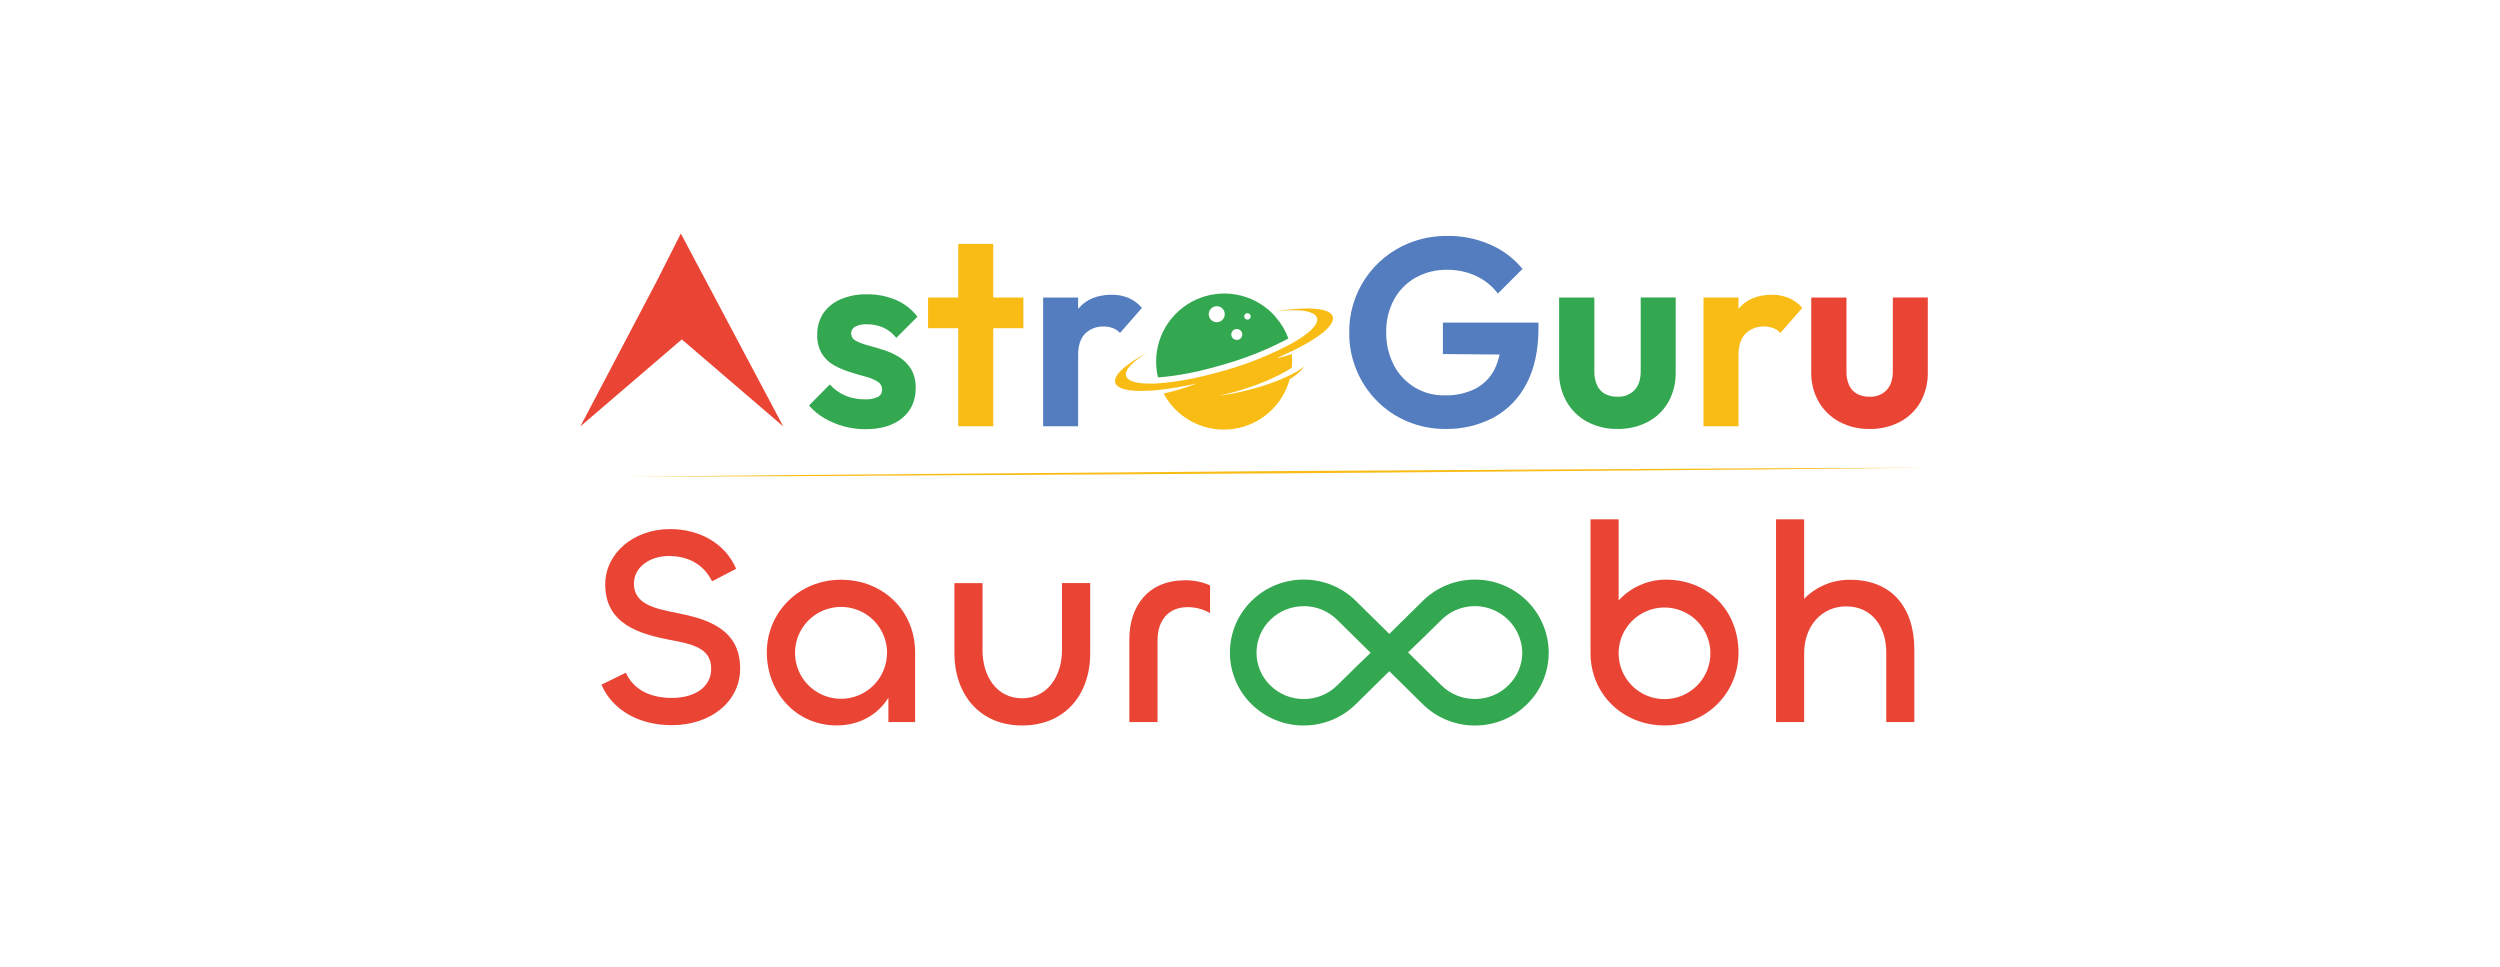 <svg xmlns="http://www.w3.org/2000/svg" width="305" height="118" viewBox="0 0 305 118" fill="none"><path d="M73.375 83.53L76.355 82.068C77.255 84.073 79.233 85.147 81.969 85.147C84.706 85.147 86.766 83.868 86.766 81.583C86.766 79.023 84.41 78.572 81.67 78.054C78.172 77.361 73.838 76.22 73.838 71.307C73.838 67.465 77.339 64.547 81.738 64.547C85.273 64.547 88.428 66.209 89.813 69.392L86.868 70.916C85.931 69.012 84.165 67.834 81.6 67.834C79.244 67.834 77.337 69.22 77.337 71.192C77.337 73.682 79.797 74.237 82.604 74.789C86.072 75.482 90.299 76.623 90.299 81.549C90.299 85.631 86.659 88.471 81.981 88.471C78.053 88.479 74.76 86.713 73.375 83.53Z" fill="#EA4435"></path><path d="M93.551 79.583C93.551 74.741 97.433 70.727 102.597 70.727C107.76 70.727 111.643 74.532 111.643 79.583V88.095H108.384V85.121C107.103 87.197 104.848 88.501 102.078 88.501C97.154 88.512 93.551 84.498 93.551 79.583ZM108.223 79.619C108.217 78.512 107.883 77.431 107.263 76.513C106.643 75.595 105.764 74.881 104.737 74.461C103.711 74.041 102.583 73.934 101.495 74.153C100.408 74.373 99.41 74.909 98.628 75.694C97.845 76.479 97.313 77.478 97.099 78.564C96.885 79.651 96.998 80.777 97.423 81.799C97.849 82.822 98.569 83.696 99.492 84.31C100.414 84.925 101.499 85.253 102.608 85.253C103.347 85.253 104.079 85.107 104.761 84.823C105.443 84.539 106.063 84.124 106.584 83.6C107.104 83.076 107.516 82.455 107.796 81.772C108.075 81.089 108.216 80.357 108.212 79.619H108.223Z" fill="#EA4435"></path><path d="M129.566 79.306V71.137H133.006V79.72C133.006 84.632 130.023 88.508 124.688 88.508C119.42 88.508 116.438 84.599 116.438 79.683V71.139H119.869V79.34C119.869 82.455 121.561 85.19 124.688 85.19C127.814 85.19 129.566 82.455 129.566 79.306Z" fill="#EA4435"></path><path d="M137.781 88.095V77.991C137.781 73.875 140.137 70.794 144.576 70.794C145.625 70.779 146.666 70.992 147.626 71.416V74.796C146.792 74.319 145.847 74.069 144.886 74.07C142.6 74.07 141.218 75.627 141.218 78.12V88.095H137.781Z" fill="#EA4435"></path><path d="M194.043 79.654V63.355H197.474V73.251C198.205 72.454 199.093 71.817 200.084 71.38C201.074 70.944 202.145 70.718 203.227 70.716C208.391 70.716 212.098 74.488 212.098 79.643C212.098 84.522 208.218 88.502 203.089 88.502C197.959 88.502 194.043 84.671 194.043 79.654ZM208.667 79.62C208.65 78.518 208.307 77.445 207.681 76.537C207.055 75.628 206.174 74.925 205.149 74.516C204.123 74.106 203 74.009 201.919 74.235C200.838 74.462 199.849 75.003 199.075 75.79C198.301 76.576 197.778 77.574 197.571 78.657C197.364 79.74 197.483 80.86 197.912 81.876C198.341 82.892 199.061 83.758 199.982 84.367C200.904 84.975 201.985 85.297 203.089 85.293C203.83 85.291 204.563 85.143 205.246 84.856C205.928 84.569 206.547 84.149 207.066 83.621C207.585 83.094 207.994 82.468 208.269 81.781C208.544 81.094 208.679 80.36 208.667 79.62Z" fill="#EA4435"></path><path d="M216.676 88.096V63.355H220.107V73.054C220.839 72.303 221.718 71.711 222.688 71.312C223.659 70.913 224.701 70.717 225.75 70.736C230.741 70.736 233.549 74.057 233.549 79.248V88.096H230.123V79.584C230.123 76.575 228.459 73.978 225.236 73.978C222.22 73.978 220.107 76.4 220.107 79.688V88.096H216.676Z" fill="#EA4435"></path><path d="M159.05 88.512C156.669 88.519 154.382 87.584 152.69 85.912C151.853 85.089 151.188 84.108 150.734 83.026C150.281 81.944 150.047 80.783 150.047 79.61C150.047 78.438 150.281 77.276 150.734 76.195C151.188 75.113 151.853 74.132 152.69 73.309C154.384 71.636 156.673 70.701 159.056 70.709C161.436 70.703 163.721 71.638 165.413 73.309L169.496 77.337L173.578 73.312C175.269 71.64 177.555 70.705 179.935 70.712C182.311 70.701 184.595 71.632 186.284 73.301C187.973 74.969 188.93 77.238 188.945 79.61C188.946 80.784 188.713 81.946 188.259 83.028C187.804 84.11 187.138 85.091 186.298 85.912C184.606 87.584 182.319 88.519 179.938 88.512C177.557 88.517 175.27 87.582 173.576 85.912L169.496 81.886L165.413 85.912C163.718 87.581 161.431 88.514 159.05 88.509V88.512ZM171.784 79.591L175.855 83.61C176.943 84.681 178.411 85.279 179.938 85.275C181.467 85.281 182.936 84.683 184.024 83.61C184.559 83.09 184.984 82.468 185.275 81.781C185.566 81.094 185.716 80.356 185.717 79.61C185.694 78.481 185.34 77.383 184.699 76.453C184.058 75.522 183.158 74.799 182.11 74.374C181.062 73.949 179.912 73.839 178.802 74.06C177.693 74.28 176.672 74.82 175.867 75.613C173.985 77.461 172.698 78.731 171.784 79.591ZM159.059 73.957C158.302 73.953 157.552 74.098 156.851 74.384C156.151 74.669 155.514 75.09 154.976 75.622C154.443 76.143 154.02 76.765 153.731 77.452C153.443 78.138 153.294 78.876 153.294 79.62C153.294 80.365 153.443 81.102 153.731 81.789C154.02 82.475 154.443 83.097 154.976 83.619C156.062 84.691 157.529 85.289 159.056 85.284C160.585 85.288 162.055 84.688 163.142 83.613C165.015 81.768 166.302 80.501 167.216 79.641L163.139 75.622C162.602 75.089 161.966 74.667 161.266 74.38C160.565 74.093 159.816 73.946 159.059 73.948V73.957Z" fill="#34A851"></path><path d="M83.18 41.407L95.553 52.018L85.748 33.547L83.061 28.488L80.124 34.3L70.805 52.018" fill="#EA4435"></path><path d="M76.492 58.163L96.322 57.957L116.152 57.794L155.815 57.473L195.477 57.242L215.31 57.129L235.143 57.059L215.31 57.267L195.48 57.43L155.817 57.752L116.155 57.983L96.322 58.095L76.492 58.163Z" fill="#F9BC15"></path><path d="M105.536 52.363C103.786 52.358 102.068 51.892 100.556 51.013C99.856 50.604 99.229 50.083 98.699 49.47L101.239 46.901C101.758 47.489 102.402 47.954 103.123 48.264C103.877 48.575 104.687 48.729 105.502 48.718C106.044 48.753 106.586 48.656 107.082 48.436C107.246 48.355 107.384 48.229 107.477 48.072C107.571 47.915 107.617 47.734 107.61 47.551C107.616 47.348 107.566 47.147 107.467 46.969C107.367 46.792 107.222 46.645 107.045 46.543C106.583 46.27 106.083 46.067 105.561 45.94C104.955 45.777 104.317 45.594 103.657 45.377C102.994 45.172 102.355 44.899 101.749 44.563C101.144 44.226 100.634 43.741 100.268 43.154C99.861 42.448 99.666 41.641 99.704 40.828C99.681 39.906 99.937 38.999 100.437 38.225C100.959 37.471 101.686 36.882 102.531 36.526C103.549 36.092 104.649 35.88 105.756 35.906C106.973 35.887 108.181 36.12 109.303 36.591C110.341 37.034 111.245 37.74 111.927 38.639L109.345 41.222C108.919 40.675 108.366 40.24 107.734 39.954C107.122 39.69 106.462 39.557 105.795 39.563C105.296 39.532 104.797 39.628 104.345 39.844C104.193 39.92 104.066 40.036 103.976 40.179C103.887 40.323 103.84 40.489 103.84 40.658C103.839 40.848 103.892 41.033 103.991 41.194C104.091 41.355 104.234 41.485 104.404 41.568C104.874 41.817 105.372 42.007 105.889 42.132C106.494 42.295 107.129 42.483 107.793 42.695C108.456 42.904 109.091 43.193 109.684 43.557C110.279 43.925 110.78 44.427 111.148 45.022C111.553 45.734 111.748 46.545 111.712 47.363C111.712 48.903 111.158 50.123 110.05 51.025C108.942 51.926 107.438 52.372 105.536 52.363Z" fill="#34A851"></path><path d="M113.223 40.039V36.298H124.853V40.039H113.223ZM116.905 52.005V29.752H121.174V52.005H116.905Z" fill="#F9BC15"></path><path d="M127.262 52.005V36.298H131.531V52.005H127.262ZM131.531 43.324L129.869 42.217C130.057 40.286 130.621 38.763 131.562 37.648C132.502 36.532 133.848 35.969 135.599 35.958C136.302 35.948 137 36.075 137.654 36.332C138.295 36.609 138.865 37.029 139.318 37.56L136.646 40.617C136.407 40.358 136.112 40.159 135.783 40.034C135.413 39.896 135.021 39.829 134.626 39.836C134.215 39.821 133.805 39.889 133.421 40.037C133.037 40.186 132.688 40.411 132.394 40.698C131.819 41.277 131.531 42.152 131.531 43.324Z" fill="#547DBF"></path><path d="M176.327 52.332C174.756 52.343 173.198 52.039 171.748 51.436C170.34 50.855 169.063 49.999 167.992 48.918C166.902 47.817 166.042 46.511 165.461 45.076C164.879 43.641 164.589 42.105 164.606 40.557C164.581 38.225 165.259 35.94 166.554 33.998C167.848 32.057 169.698 30.549 171.863 29.673C173.363 29.068 174.969 28.765 176.587 28.78C178.379 28.76 180.155 29.12 181.798 29.836C183.334 30.499 184.688 31.519 185.748 32.811L182.743 35.808C182.039 34.889 181.124 34.152 180.074 33.662C178.971 33.155 177.769 32.9 176.555 32.915C175.206 32.889 173.873 33.221 172.693 33.876C171.587 34.502 170.679 35.425 170.072 36.541C169.417 37.766 169.09 39.138 169.121 40.526C169.092 41.922 169.411 43.302 170.049 44.543C170.635 45.682 171.532 46.633 172.636 47.286C173.739 47.938 175.005 48.267 176.287 48.233C177.561 48.269 178.825 47.996 179.97 47.436C180.977 46.92 181.797 46.102 182.314 45.095C182.89 43.917 183.17 42.617 183.13 41.307L186.027 43.279L176.033 43.194V39.355H187.695V39.971C187.695 42.704 187.207 44.986 186.231 46.819C185.334 48.567 183.932 50.006 182.207 50.949C180.395 51.896 178.372 52.372 176.327 52.332Z" fill="#547DBF"></path><path d="M197.334 52.332C196.046 52.357 194.773 52.055 193.635 51.453C192.588 50.889 191.72 50.044 191.127 49.014C190.502 47.915 190.186 46.669 190.212 45.406V36.299H194.512V45.313C194.496 45.893 194.607 46.47 194.84 47.003C195.041 47.452 195.384 47.823 195.816 48.059C196.285 48.298 196.808 48.414 197.334 48.397C197.72 48.419 198.106 48.358 198.466 48.217C198.825 48.077 199.151 47.86 199.419 47.583C199.919 47.042 200.167 46.282 200.167 45.307V36.293H204.436V45.406C204.465 46.677 204.157 47.934 203.541 49.048C202.955 50.078 202.084 50.919 201.033 51.47C199.891 52.061 198.62 52.357 197.334 52.332Z" fill="#34A851"></path><path d="M207.828 52.007V36.3H212.094V52.007H207.828ZM212.094 43.325L210.432 42.218C210.63 40.288 211.194 38.765 212.125 37.649C213.056 36.534 214.402 35.97 216.163 35.959C216.866 35.954 217.562 36.086 218.214 36.348C218.856 36.62 219.427 37.035 219.882 37.562L217.21 40.618C216.971 40.36 216.675 40.16 216.346 40.035C215.977 39.897 215.584 39.831 215.19 39.838C214.778 39.822 214.368 39.891 213.985 40.039C213.601 40.187 213.251 40.412 212.958 40.7C212.382 41.278 212.094 42.153 212.094 43.325Z" fill="#F9BC15"></path><path d="M228.089 52.332C226.802 52.357 225.53 52.054 224.393 51.453C223.346 50.888 222.477 50.043 221.882 49.014C221.258 47.915 220.943 46.668 220.97 45.406V36.299H225.268V45.313C225.25 45.893 225.361 46.47 225.592 47.003C225.795 47.452 226.139 47.822 226.571 48.059C227.04 48.298 227.563 48.415 228.089 48.397C228.475 48.419 228.861 48.358 229.221 48.217C229.581 48.077 229.906 47.86 230.174 47.583C230.674 47.042 230.925 46.282 230.925 45.307V36.293H235.191V45.406C235.219 46.677 234.911 47.934 234.297 49.048C233.71 50.078 232.839 50.919 231.788 51.47C230.646 52.061 229.375 52.357 228.089 52.332Z" fill="#EA4435"></path><path d="M155.654 38.707V38.688C154.546 37.405 153.072 36.492 151.428 36.07C149.785 35.648 148.052 35.739 146.462 36.329C144.872 36.919 143.501 37.981 142.533 39.372C141.565 40.763 141.046 42.416 141.047 44.11C141.047 44.761 141.123 45.409 141.273 46.042C143.547 45.904 146.605 45.296 149.681 44.352C152.279 43.591 154.793 42.567 157.183 41.296C156.837 40.347 156.318 39.469 155.654 38.707ZM148.448 39.307C148.255 39.308 148.066 39.251 147.905 39.144C147.744 39.038 147.618 38.886 147.544 38.708C147.47 38.53 147.45 38.334 147.487 38.144C147.525 37.955 147.617 37.781 147.754 37.645C147.89 37.508 148.064 37.415 148.253 37.377C148.443 37.339 148.639 37.358 148.818 37.432C148.997 37.506 149.149 37.631 149.257 37.791C149.364 37.951 149.421 38.14 149.421 38.333C149.422 38.461 149.397 38.587 149.348 38.705C149.299 38.824 149.228 38.931 149.137 39.022C149.047 39.112 148.939 39.184 148.821 39.233C148.703 39.282 148.576 39.307 148.448 39.307ZM150.886 41.474C150.753 41.474 150.623 41.434 150.512 41.36C150.402 41.286 150.316 41.182 150.265 41.059C150.214 40.936 150.201 40.801 150.227 40.671C150.253 40.541 150.318 40.422 150.412 40.328C150.506 40.234 150.626 40.171 150.756 40.145C150.887 40.12 151.022 40.133 151.145 40.184C151.267 40.236 151.372 40.322 151.445 40.433C151.519 40.543 151.558 40.673 151.557 40.806C151.557 40.894 151.54 40.981 151.506 41.062C151.472 41.143 151.423 41.217 151.36 41.279C151.298 41.341 151.224 41.39 151.142 41.423C151.061 41.457 150.974 41.474 150.886 41.474ZM152.192 38.992C152.114 38.992 152.038 38.97 151.973 38.927C151.909 38.885 151.858 38.824 151.828 38.752C151.798 38.681 151.789 38.602 151.804 38.526C151.819 38.45 151.856 38.38 151.911 38.324C151.966 38.269 152.035 38.232 152.112 38.217C152.188 38.201 152.267 38.209 152.339 38.238C152.41 38.268 152.472 38.318 152.515 38.383C152.558 38.447 152.581 38.523 152.581 38.6C152.582 38.652 152.572 38.702 152.553 38.75C152.533 38.797 152.505 38.841 152.468 38.877C152.432 38.913 152.389 38.942 152.342 38.962C152.294 38.982 152.243 38.992 152.192 38.992Z" fill="#34A851"></path><path d="M157.552 42.867C156.988 43.149 156.395 43.408 155.766 43.676C156.392 43.577 157.006 43.408 157.594 43.172V43.251C157.594 43.377 157.617 43.51 157.625 43.639C157.634 43.769 157.639 43.952 157.639 44.11C157.64 44.362 157.628 44.614 157.603 44.865C157.529 44.915 157.453 44.963 157.371 45.014C156.948 45.279 156.435 45.56 155.87 45.839C155.588 45.98 155.289 46.121 154.987 46.253C154.685 46.386 154.372 46.535 154.059 46.648L153.585 46.834L153.117 47.011C152.8 47.124 152.49 47.234 152.188 47.332C151.584 47.535 151.014 47.707 150.523 47.839C150.033 47.972 149.618 48.07 149.327 48.135L148.867 48.234V48.256L149.333 48.191C149.615 48.146 150.047 48.079 150.552 47.98C151.057 47.882 151.638 47.752 152.262 47.594C152.572 47.515 152.891 47.425 153.215 47.335L153.703 47.191L154.194 47.039C154.519 46.932 154.846 46.822 155.165 46.707C155.484 46.591 155.786 46.476 156.082 46.355C156.584 46.149 157.053 45.941 157.462 45.732L157.696 45.614C157.927 45.49 158.139 45.372 158.322 45.259C158.415 45.203 158.5 45.146 158.579 45.093C158.658 45.039 158.731 44.994 158.793 44.946L158.966 44.819L159.09 44.718L159.191 44.634C158.698 45.302 158.067 45.856 157.34 46.259C156.913 47.848 156.023 49.274 154.783 50.357C153.543 51.44 152.009 52.131 150.375 52.342C148.741 52.553 147.081 52.275 145.605 51.543C144.13 50.811 142.905 49.658 142.087 48.231C142.045 48.157 142.005 48.084 141.966 48.008C143.329 47.716 144.665 47.312 145.961 46.8H145.93C144.544 47.114 143.143 47.358 141.732 47.529C140.896 47.632 140.054 47.687 139.212 47.693C137.423 47.693 136.266 47.372 136.06 46.701C135.778 45.788 137.333 44.422 140.01 43.005C138.174 44.101 137.155 45.138 137.381 45.867C137.573 46.496 138.648 46.8 140.301 46.8C140.651 46.8 141.029 46.8 141.43 46.758C143.687 46.605 146.658 46.025 149.846 45.067C152.457 44.301 154.984 43.277 157.391 42.011C159.648 40.78 160.927 39.589 160.675 38.775C160.484 38.146 159.409 37.845 157.755 37.845C157.02 37.849 156.287 37.896 155.557 37.983C156.842 37.767 158.142 37.649 159.445 37.631C161.231 37.631 162.388 37.952 162.594 38.622C162.913 39.642 160.938 41.222 157.668 42.819L157.552 42.867Z" fill="#F9BC15"></path></svg>